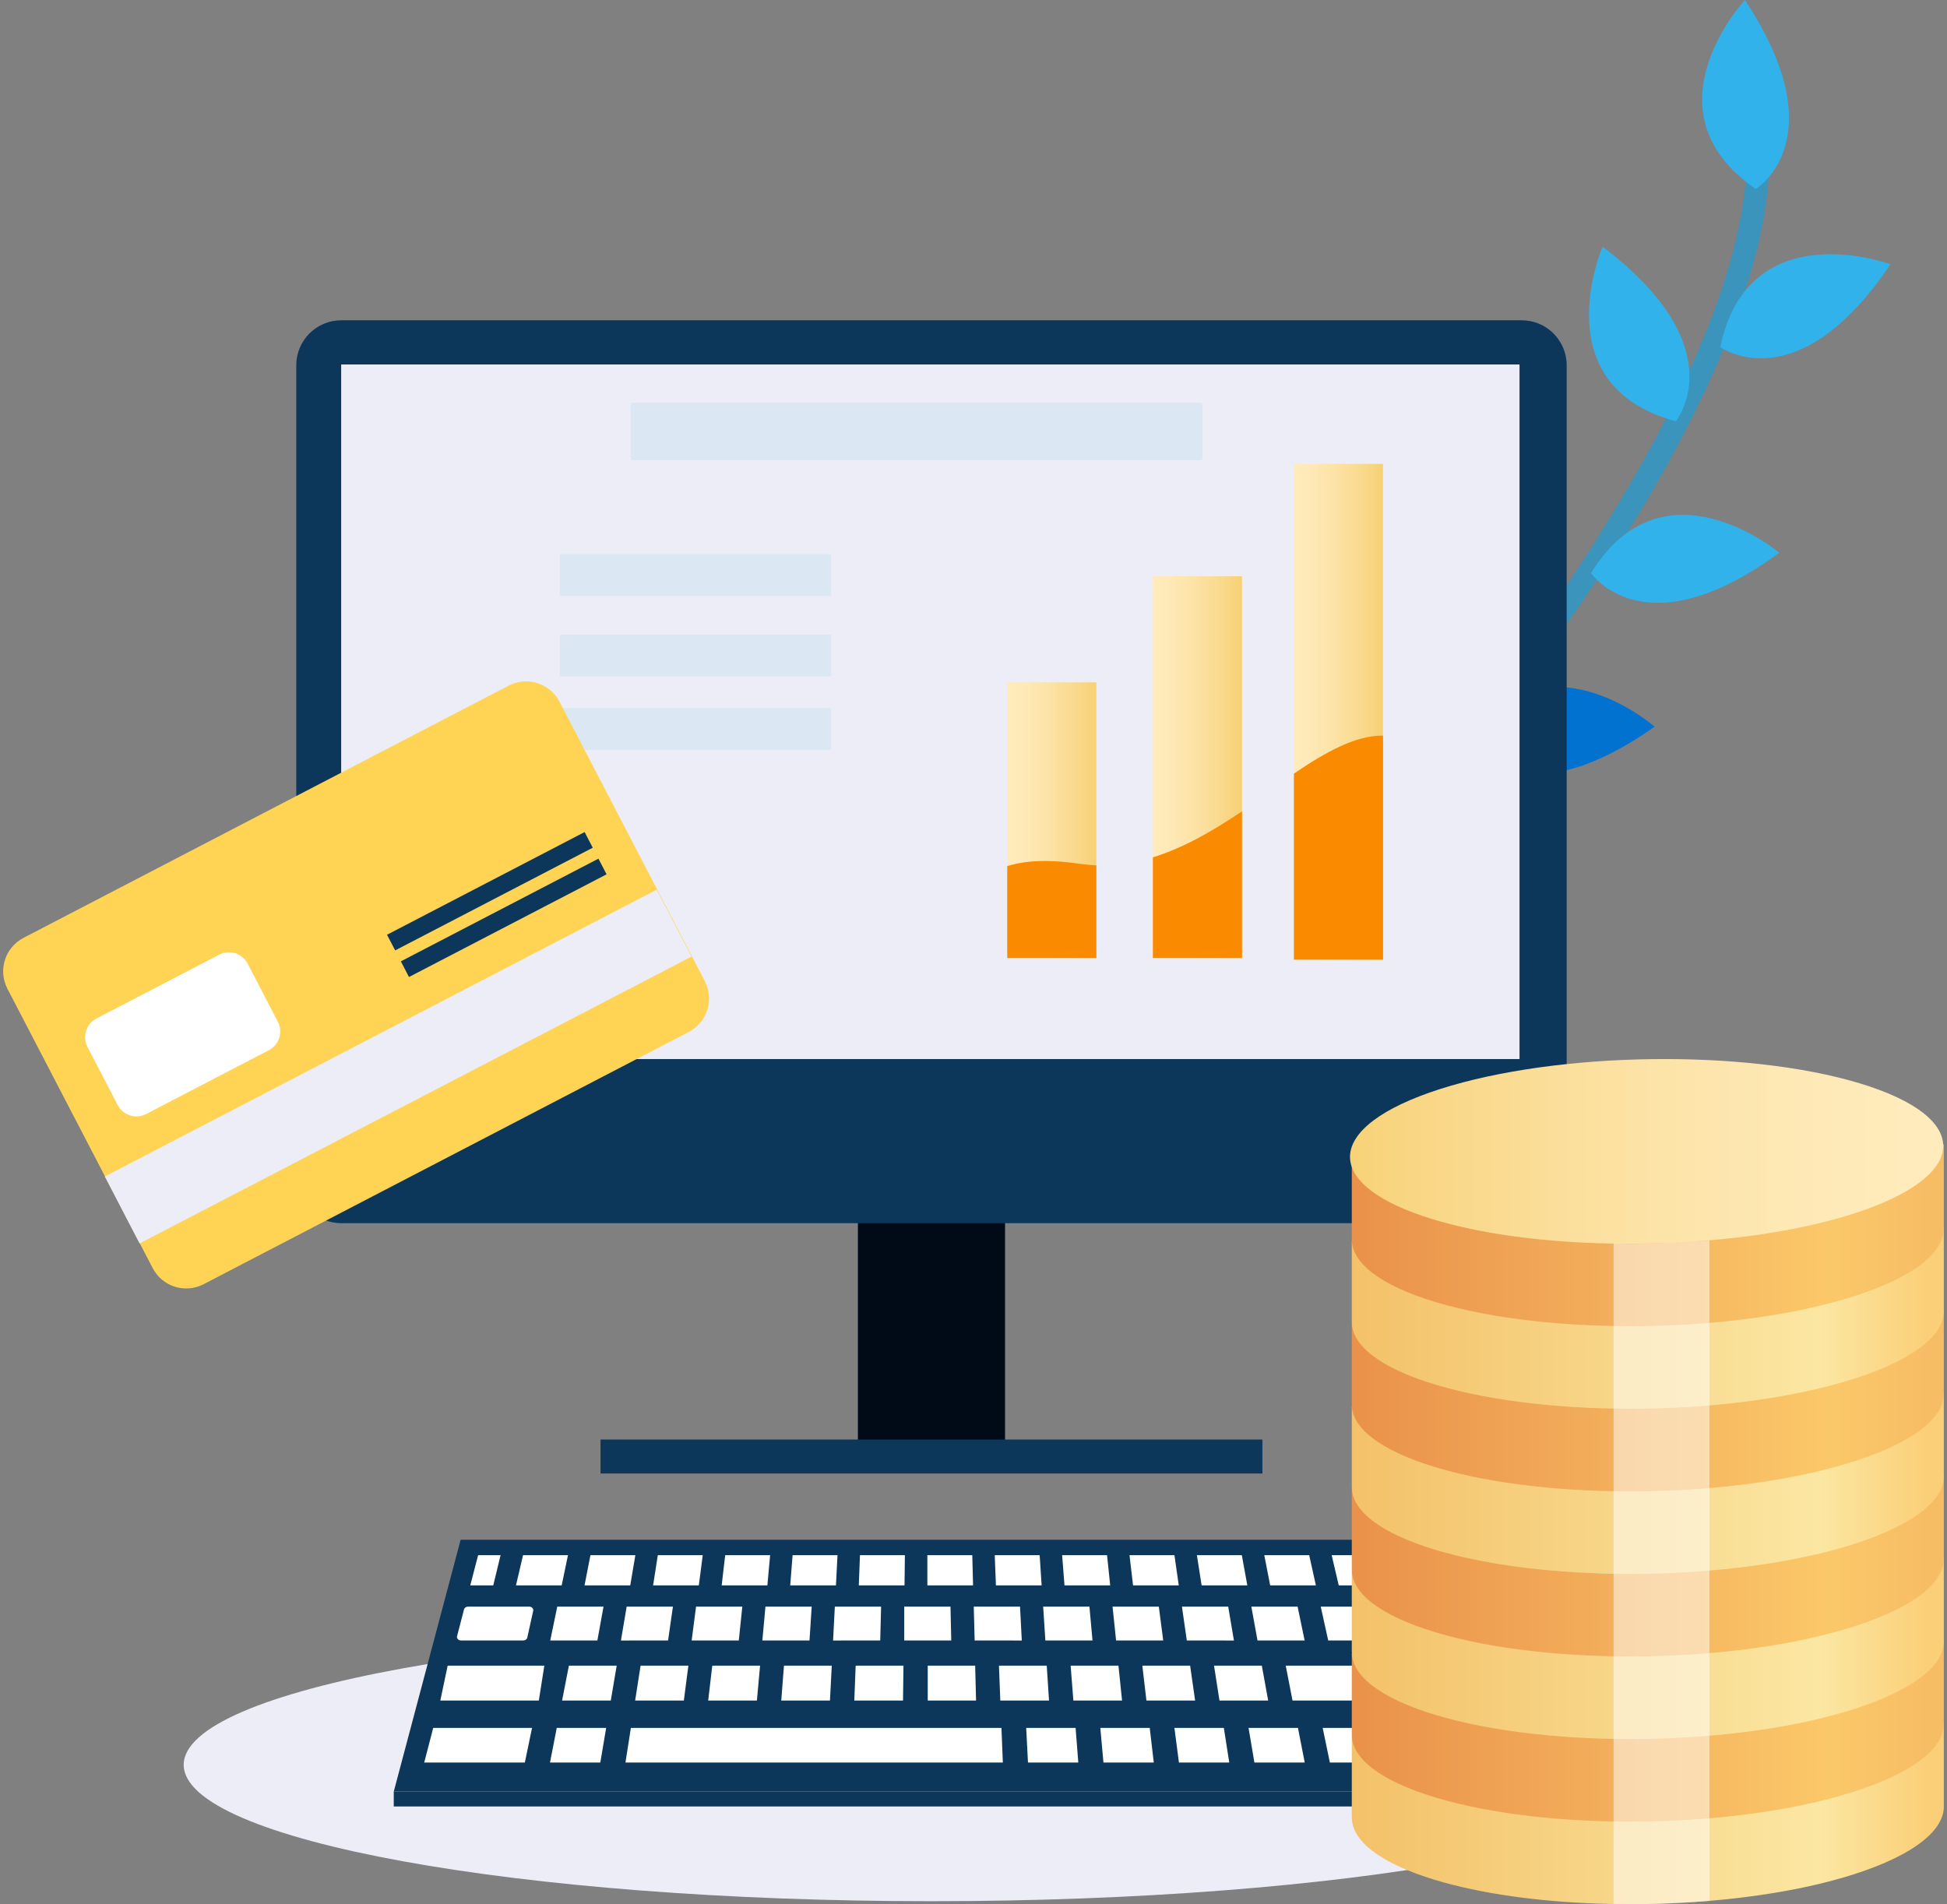 <?xml version="1.0" encoding="utf-8"?>
<!-- Generator: Adobe Illustrator 21.1.0, SVG Export Plug-In . SVG Version: 6.00 Build 0)  -->
<svg version="1.1" id="Layer_1" xmlns="http://www.w3.org/2000/svg" xmlns:xlink="http://www.w3.org/1999/xlink" x="0px" y="0px"
	 width="365px" height="357px" viewBox="0 0 365 357" style="enable-background:new 0 0 365 357;" xml:space="preserve">
<rect x="0" y="0" width="365" height="357" fill="#808080" stroke="none"/>
<path style="fill:#EDEDF7;" d="M314.804,330.873c0,14.123-62.763,25.572-140.185,25.572S34.437,344.996,34.437,330.873
	c0-14.118,62.761-25.568,140.182-25.568S314.804,316.755,314.804,330.873z"/>
<g>
	<g>
		<path style="fill:#3B94BC;" d="M248.98,174.897c24.018-28.557,47.422-59.808,60.486-82.326
			c17.066-29.42,24.373-53.249,21.717-70.827c-0.177-1.165-1.263-1.967-2.429-1.791c-1.165,0.176-1.967,1.264-1.791,2.429
			c4.643,30.727-23.983,83.129-82.818,151.663L248.98,174.897z"/>
	</g>
	<path style="fill:#32B2EA;" d="M322.493,65.077c0,0,14.405,10.519,31.909-15.531C354.402,49.546,327.785,39.698,322.493,65.077z"/>
	<path style="fill:#32B2EA;" d="M314.164,78.974c0,0,11.304-13.798-13.731-32.724C300.432,46.25,289.119,72.277,314.164,78.974z"/>
	<path style="fill:#32B2EA;" d="M329.157,35.43c0,0,15.258-9.24-2.036-35.43C327.121,0,307.778,20.766,329.157,35.43z"/>
	<path style="fill:#32B2EA;" d="M298.269,107.448c0,0,9.998,14.772,35.281-3.822C333.55,103.626,311.834,85.355,298.269,107.448z"/>
	<path style="fill:#0172D0;" d="M287.64,120.32c0,0,13.52-11.635-7.865-34.606C279.775,85.715,264.131,109.394,287.64,120.32z"/>
	<path style="fill:#0172D0;" d="M274.838,139.391c0,0,9.716,14.958,35.348-3.152C310.186,136.239,288.819,117.56,274.838,139.391z"
		/>
</g>
<g>
	<polygon style="fill:#0C375A;" points="261.685,288.677 174.021,288.677 86.356,288.677 73.817,335.898 174.021,335.898 
		274.224,335.898 	"/>
	<path style="fill:#FFFFFF;" d="M87.737,301.218h11.472c0.48,0,0.841,0.375,0.752,0.781l-1.111,5.028
		c-0.069,0.31-0.384,0.535-0.752,0.535H86.43c-0.49,0-0.853-0.39-0.746-0.801l1.307-5.027
		C87.069,301.432,87.379,301.218,87.737,301.218z"/>
	<polygon style="fill:#FFFFFF;" points="104.47,301.218 113.142,301.218 111.988,307.561 103.151,307.561 	"/>
	<polygon style="fill:#FFFFFF;" points="117.479,301.218 126.151,301.218 125.244,307.561 116.405,307.57 	"/>
	<polygon style="fill:#FFFFFF;" points="130.487,301.218 139.16,301.218 138.5,307.561 129.663,307.561 	"/>
	<polygon style="fill:#FFFFFF;" points="143.496,301.218 152.168,301.218 151.756,307.561 142.919,307.561 	"/>
	<polygon style="fill:#FFFFFF;" points="156.505,301.218 165.177,301.218 165.013,307.561 156.174,307.57 	"/>
	<polygon style="fill:#FFFFFF;" points="260.604,301.218 247.595,301.218 248.997,307.561 262.253,307.561 	"/>
	<polygon style="fill:#FFFFFF;" points="243.259,301.218 234.586,301.218 235.741,307.561 244.578,307.561 	"/>
	<polygon style="fill:#FFFFFF;" points="230.25,301.218 221.578,301.218 222.485,307.561 231.323,307.57 	"/>
	<polygon style="fill:#FFFFFF;" points="217.241,301.218 208.569,301.218 209.229,307.561 218.066,307.561 	"/>
	<polygon style="fill:#FFFFFF;" points="204.233,301.218 195.56,301.218 195.972,307.561 204.81,307.561 	"/>
	<polygon style="fill:#FFFFFF;" points="191.224,301.218 182.551,301.218 182.716,307.561 191.554,307.57 	"/>
	<polygon style="fill:#FFFFFF;" points="169.514,301.218 178.186,301.218 178.33,307.561 169.514,307.561 	"/>
	<polygon style="fill:#FFFFFF;" points="83.922,312.288 102.044,312.288 101.012,318.83 82.546,318.83 	"/>
	<polygon style="fill:#FFFFFF;" points="263.433,312.288 241.033,312.288 242.308,318.83 265.134,318.83 	"/>
	<polygon style="fill:#FFFFFF;" points="236.553,312.288 227.592,312.288 228.613,318.83 237.743,318.83 	"/>
	<polygon style="fill:#FFFFFF;" points="223.112,312.288 214.152,312.288 214.918,318.83 224.048,318.83 	"/>
	<polygon style="fill:#FFFFFF;" points="209.672,312.288 200.711,312.288 201.222,318.83 210.352,318.83 	"/>
	<polygon style="fill:#FFFFFF;" points="196.231,312.288 187.271,312.288 187.526,318.83 196.657,318.83 	"/>
	<polygon style="fill:#FFFFFF;" points="81.215,323.951 99.742,323.951 98.39,330.45 79.525,330.45 	"/>
	<polygon style="fill:#FFFFFF;" points="104.374,323.951 113.637,323.951 112.539,330.45 103.106,330.45 	"/>
	<polygon style="fill:#FFFFFF;" points="118.269,323.951 127.532,323.951 187.74,323.951 187.999,330.45 117.255,330.45 	"/>
	<polygon style="fill:#FFFFFF;" points="192.377,323.951 201.641,323.951 202.147,330.45 192.715,330.45 	"/>
	<polygon style="fill:#FFFFFF;" points="206.272,323.951 215.536,323.951 216.296,330.45 206.864,330.45 	"/>
	<polygon style="fill:#FFFFFF;" points="220.168,323.951 229.431,323.951 230.445,330.45 221.012,330.45 	"/>
	<polygon style="fill:#FFFFFF;" points="234.062,323.951 243.326,323.951 244.594,330.45 235.161,330.45 	"/>
	<polygon style="fill:#FFFFFF;" points="247.958,323.951 266.485,323.951 268.174,330.45 249.31,330.45 	"/>
	<polygon style="fill:#FFFFFF;" points="182.81,312.288 173.922,312.288 173.922,318.83 182.98,318.83 	"/>
	<polygon style="fill:#FFFFFF;" points="169.37,312.288 160.41,312.288 160.154,318.83 169.285,318.83 	"/>
	<polygon style="fill:#FFFFFF;" points="155.929,312.288 146.969,312.288 146.459,318.83 155.589,318.83 	"/>
	<polygon style="fill:#FFFFFF;" points="142.489,312.288 133.529,312.288 132.763,318.83 141.894,318.83 	"/>
	<polygon style="fill:#FFFFFF;" points="129.049,312.288 120.088,312.288 119.068,318.83 128.198,318.83 	"/>
	<polygon style="fill:#FFFFFF;" points="115.608,312.288 106.648,312.288 105.372,318.83 114.503,318.83 	"/>
	<polygon style="fill:#FFFFFF;" points="88.161,297.232 89.634,291.569 93.844,291.569 92.47,297.232 	"/>
	<polygon style="fill:#FFFFFF;" points="98.055,291.569 106.477,291.569 105.299,297.232 96.73,297.232 	"/>
	<polygon style="fill:#FFFFFF;" points="110.688,291.569 119.109,291.569 118.152,297.232 109.584,297.232 	"/>
	<polygon style="fill:#FFFFFF;" points="123.32,291.569 131.742,291.569 131.006,297.232 122.437,297.232 	"/>
	<polygon style="fill:#FFFFFF;" points="135.952,291.569 144.374,291.569 143.859,297.232 135.29,297.232 	"/>
	<polygon style="fill:#FFFFFF;" points="148.585,291.569 157.007,291.569 156.712,297.232 148.143,297.232 	"/>
	<polygon style="fill:#FFFFFF;" points="161.217,291.569 169.639,291.569 169.566,297.232 160.997,297.232 	"/>
	<polygon style="fill:#FFFFFF;" points="173.85,291.569 182.272,291.569 182.419,297.232 173.85,297.232 	"/>
	<polygon style="fill:#FFFFFF;" points="186.482,291.569 194.904,291.569 195.272,297.232 186.703,297.232 	"/>
	<polygon style="fill:#FFFFFF;" points="199.115,291.569 207.536,291.569 208.126,297.232 199.557,297.232 	"/>
	<polygon style="fill:#FFFFFF;" points="211.747,291.569 220.169,291.569 220.979,297.232 212.41,297.232 	"/>
	<polygon style="fill:#FFFFFF;" points="224.38,291.569 232.801,291.569 233.832,297.232 225.263,297.232 	"/>
	<polygon style="fill:#FFFFFF;" points="237.012,291.569 245.434,291.569 246.686,297.232 238.116,297.232 	"/>
	<polygon style="fill:#FFFFFF;" points="249.645,291.569 258.066,291.569 259.539,297.232 250.97,297.232 	"/>
	<rect x="73.817" y="335.898" style="fill:#0C375A;" width="200.407" height="2.786"/>
</g>
<g>
	<g>
		<rect x="160.83" y="188.666" style="fill:#000B17;" width="27.581" height="84.407"/>
	</g>
</g>
<g>
	<path style="fill:#0C375A;" d="M63.986,229.326h221.27c4.665,0,8.446-3.781,8.446-8.446V68.491c0-4.665-3.781-8.446-8.446-8.446
		H63.986c-4.665,0-8.446,3.781-8.446,8.446V220.88C55.54,225.544,59.321,229.326,63.986,229.326z"/>
</g>
<g>
	<rect x="63.958" y="68.336" style="fill:#EDEDF7;" width="220.903" height="130.22"/>
</g>
<g>
	<ellipse style="fill:#696969;" cx="267.453" cy="214.937" rx="8.304" ry="7.74"/>
</g>
<rect x="112.579" y="269.887" style="fill:#0C375A;" width="124.083" height="6.371"/>
<g>
	<g>
		<g>
			<path style="fill:#323657;" d="M73.519,184.643c-0.003-0.001-0.007-0.002-0.011-0.001
				C73.554,184.662,73.561,184.664,73.519,184.643z"/>
		</g>
	</g>
</g>
<g>
	
		<linearGradient id="SVGID_1_" gradientUnits="userSpaceOnUse" x1="-8902.636" y1="-762.381" x2="-8459.31" y2="-762.381" gradientTransform="matrix(-0.25 0 0 -0.25 -1864.443 148.85)">
		<stop  offset="0" style="stop-color:#FBCF78"/>
		<stop  offset="0.181" style="stop-color:#FBE7A2"/>
		<stop  offset="1" style="stop-color:#F3C067"/>
	</linearGradient>
	<path style="fill:url(#SVGID_1_);" d="M261.358,331.704c2.422-1.3,5.388-2.528,8.923-3.659c8.388-2.675,18.667-4.402,29.367-5.158
		c5.899-0.419,11.933-0.554,17.837-0.367c11.505,0.348,22.545,1.824,31.278,4.455c2.082,0.638,3.959,1.307,5.625,2.019l10.014-6.126
		v15.454l-0.008-0.008c0.321,4.626-5.298,9.384-16.844,13.082c-8.561,2.741-19.118,4.476-30.065,5.211
		c-5.91,0.385-11.944,0.495-17.837,0.293c-11.25-0.377-22.026-1.848-30.582-4.433c-10.546-3.184-15.734-7.455-15.639-11.833
		l-0.011,0.018v-15.143L261.358,331.704z"/>
	
		<linearGradient id="SVGID_2_" gradientUnits="userSpaceOnUse" x1="-8902.635" y1="-700.55" x2="-8459.309" y2="-700.55" gradientTransform="matrix(-0.25 0 0 -0.25 -1864.443 148.85)">
		<stop  offset="0" style="stop-color:#F7BD65"/>
		<stop  offset="0.165" style="stop-color:#FBC869"/>
		<stop  offset="1" style="stop-color:#E98F49"/>
	</linearGradient>
	<path style="fill:url(#SVGID_2_);" d="M253.416,310.029l7.942,6.189c2.422-1.292,5.388-2.523,8.923-3.651
		c22.004-7.046,57.146-7.52,78.481-1.073c2.082,0.627,3.959,1.299,5.625,2.008l10.014-6.118v15.46l-0.008-0.011
		c0.321,4.616-5.298,9.384-16.844,13.071c-22.002,7.046-57.144,7.531-78.484,1.081c-10.546-3.182-15.734-7.465-15.639-11.835
		l-0.01,0.013L253.416,310.029L253.416,310.029z"/>
	
		<linearGradient id="SVGID_3_" gradientUnits="userSpaceOnUse" x1="-8902.635" y1="-638.71" x2="-8459.309" y2="-638.71" gradientTransform="matrix(-0.25 0 0 -0.25 -1864.443 148.85)">
		<stop  offset="0" style="stop-color:#FBCF78"/>
		<stop  offset="0.181" style="stop-color:#FBE7A2"/>
		<stop  offset="1" style="stop-color:#F3C067"/>
	</linearGradient>
	<path style="fill:url(#SVGID_3_);" d="M253.416,294.54l7.942,6.189c2.422-1.284,5.388-2.512,8.923-3.645
		c22.004-7.043,57.146-7.52,78.481-1.068c2.082,0.625,3.959,1.307,5.625,2.006l10.014-6.126v15.457h-0.008
		c0.321,4.621-5.298,9.373-16.844,13.077c-22.002,7.043-57.144,7.515-78.484,1.078c-10.546-3.195-15.734-7.475-15.639-11.835
		l-0.01,0.008L253.416,294.54L253.416,294.54z"/>
	
		<linearGradient id="SVGID_4_" gradientUnits="userSpaceOnUse" x1="-8902.635" y1="-576.867" x2="-8459.309" y2="-576.867" gradientTransform="matrix(-0.25 0 0 -0.25 -1864.443 148.85)">
		<stop  offset="0" style="stop-color:#F7BD65"/>
		<stop  offset="0.165" style="stop-color:#FBC869"/>
		<stop  offset="1" style="stop-color:#E98F49"/>
	</linearGradient>
	<path style="fill:url(#SVGID_4_);" d="M253.416,279.059l7.942,6.2c2.422-1.302,5.388-2.53,8.923-3.656
		c22.004-7.041,57.146-7.515,78.481-1.078c2.082,0.638,3.959,1.307,5.625,2.017l10.014-6.123v15.454l-0.008-0.01
		c0.321,4.626-5.298,9.387-16.844,13.074c-22.002,7.046-57.144,7.531-78.484,1.078c-10.546-3.182-15.734-7.46-15.639-11.822h-0.01
		L253.416,279.059L253.416,279.059z"/>
	
		<linearGradient id="SVGID_5_" gradientUnits="userSpaceOnUse" x1="-8816.352" y1="-515.516" x2="-8540.651" y2="-515.516" gradientTransform="matrix(-0.25 0 0 -0.25 -1864.443 148.85)">
		<stop  offset="0" style="stop-color:#4A449B"/>
		<stop  offset="1" style="stop-color:#6CAEDC"/>
	</linearGradient>
	<path style="fill:url(#SVGID_5_);" d="M337.196,265.909l-5.34,1.824c-0.074-0.024-1.394-0.3-5.87-0.788
		c-6.371-0.691-12.468-0.185-18.799,1.133c1.531,1.141,3.055,2.296,4.597,3.442c2.575-0.295,4.982-0.638,7.449-0.812
		c2.823-0.205,5.172,0.01,6.943,0.516c0.656,0.185,1.234,0.414,1.729,0.67c1.439,0.77,1.297,1.653-0.522,2.515
		c-1.9,0.894-4.36,1.344-7.473,1.126c-3.073-0.253-6.055-0.564-9.078-0.857c-2.544-0.227-5.024-0.511-7.61-0.709
		c-9.877-0.756-17.505,0.287-24.082,3.224c-5.488,2.457-5.588,5.414-0.258,7.799c0.58,0.266,1.099,0.53,1.771,0.851
		c-2.288,0.82-4.526,1.608-6.872,2.449c1.94,0.561,3.693,1.054,5.683,1.626c2.19-0.78,4.394-1.561,6.901-2.446
		c9.194,1.985,18.546,1.639,28.367-0.733c-2.217-1.155-4.304-2.243-6.548-3.408c-0.891,0.182-1.732,0.319-2.554,0.482
		c-4.903,0.994-10.383,0.899-13.907-0.121c-1.099-0.308-2.011-0.709-2.66-1.194c-1.26-0.949-0.49-1.863,1.613-2.707
		c1.893-0.767,4.436-1.131,7.177-0.907c3.553,0.303,7.001,0.691,10.499,1.036c1.84,0.185,3.64,0.401,5.533,0.551
		c9.432,0.77,17.323-0.229,23.483-2.936c5.989-2.625,6.287-5.23,0.87-7.744c-0.221-0.111-0.385-0.216-0.712-0.385
		c1.732-0.617,3.424-1.22,5.277-1.879C340.812,266.945,337.383,265.972,337.196,265.909z"/>
	<path style="fill:#9FF2F7;" d="M316.701,288.844v5.809c-5.773,0.393-11.667,0.488-17.428,0.295v-6.105L316.701,288.844
		L316.701,288.844z"/>
	
		<linearGradient id="SVGID_6_" gradientUnits="userSpaceOnUse" x1="-8902.636" y1="-515.078" x2="-8459.31" y2="-515.078" gradientTransform="matrix(-0.25 0 0 -0.25 -1864.443 148.85)">
		<stop  offset="0" style="stop-color:#FBCF78"/>
		<stop  offset="0.181" style="stop-color:#FBE7A2"/>
		<stop  offset="1" style="stop-color:#F3C067"/>
	</linearGradient>
	<path style="fill:url(#SVGID_6_);" d="M261.358,269.781c2.422-1.292,5.388-2.525,8.923-3.643
		c8.388-2.689,18.667-4.418,29.367-5.169c5.899-0.419,11.933-0.538,17.837-0.377c11.505,0.342,22.545,1.821,31.278,4.463
		c2.082,0.627,3.959,1.305,5.625,2.011l10.014-6.118v15.46l-0.008-0.011c0.321,4.626-5.298,9.384-16.844,13.082
		c-8.561,2.739-19.118,4.476-30.065,5.198c-5.91,0.414-11.944,0.509-17.837,0.303c-11.25-0.377-22.026-1.845-30.582-4.42
		c-10.546-3.192-15.734-7.475-15.639-11.833l-0.011,0.008v-15.143L261.358,269.781z"/>
	
		<linearGradient id="SVGID_7_" gradientUnits="userSpaceOnUse" x1="-8902.635" y1="-453.239" x2="-8459.309" y2="-453.239" gradientTransform="matrix(-0.25 0 0 -0.25 -1864.443 148.85)">
		<stop  offset="0" style="stop-color:#F7BD65"/>
		<stop  offset="0.165" style="stop-color:#FBC869"/>
		<stop  offset="1" style="stop-color:#E98F49"/>
	</linearGradient>
	<path style="fill:url(#SVGID_7_);" d="M253.416,248.103l7.942,6.2c2.422-1.294,5.388-2.523,8.923-3.659
		c22.004-7.032,57.146-7.518,78.481-1.065c2.082,0.625,3.959,1.302,5.625,2.011l10.014-6.131v15.452h-0.008
		c0.321,4.629-5.298,9.379-16.844,13.079c-22.002,7.046-57.144,7.528-78.484,1.076c-10.546-3.195-15.734-7.475-15.639-11.833
		l-0.01,0.011L253.416,248.103L253.416,248.103z"/>
	
		<linearGradient id="SVGID_8_" gradientUnits="userSpaceOnUse" x1="-8902.635" y1="-391.373" x2="-8459.309" y2="-391.373" gradientTransform="matrix(-0.25 0 0 -0.25 -1864.443 148.85)">
		<stop  offset="0" style="stop-color:#FBCF78"/>
		<stop  offset="0.181" style="stop-color:#FBE7A2"/>
		<stop  offset="1" style="stop-color:#F3C067"/>
	</linearGradient>
	<path style="fill:url(#SVGID_8_);" d="M253.416,232.617l7.942,6.205c2.422-1.307,5.388-2.528,8.923-3.656
		c22.004-7.046,57.146-7.523,78.481-1.078c2.082,0.635,3.959,1.305,5.625,2.014l10.014-6.129v15.462h-0.008
		c0.321,4.616-5.298,9.384-16.844,13.064c-22.002,7.041-57.144,7.528-78.484,1.089c-10.546-3.179-15.734-7.465-15.639-11.833h-0.01
		L253.416,232.617L253.416,232.617z"/>
	
		<linearGradient id="SVGID_9_" gradientUnits="userSpaceOnUse" x1="-8902.635" y1="-329.524" x2="-8459.309" y2="-329.524" gradientTransform="matrix(-0.25 0 0 -0.25 -1864.443 148.85)">
		<stop  offset="0" style="stop-color:#F7BD65"/>
		<stop  offset="0.165" style="stop-color:#FBC869"/>
		<stop  offset="1" style="stop-color:#E98F49"/>
	</linearGradient>
	<path style="fill:url(#SVGID_9_);" d="M253.416,217.142l7.942,6.192c2.422-1.294,5.388-2.528,8.923-3.656
		c22.004-7.038,57.146-7.521,78.481-1.073c2.082,0.627,3.959,1.307,5.625,2.019l10.014-6.126v15.449h-0.008
		c0.321,4.626-5.298,9.384-16.844,13.082c-22.002,7.033-57.144,7.507-78.484,1.07c-10.546-3.184-15.734-7.467-15.639-11.833
		l-0.01,0.019L253.416,217.142L253.416,217.142z"/>
	
		<linearGradient id="SVGID_10_" gradientUnits="userSpaceOnUse" x1="-8902.165" y1="-267.683" x2="-8457.981" y2="-267.683" gradientTransform="matrix(-0.25 0 0 -0.25 -1864.443 148.85)">
		<stop  offset="0" style="stop-color:#FFEBBC"/>
		<stop  offset="0.209" style="stop-color:#FEE9B6"/>
		<stop  offset="0.491" style="stop-color:#FCE2A5"/>
		<stop  offset="0.814" style="stop-color:#F9D889"/>
		<stop  offset="1" style="stop-color:#F7D175"/>
	</linearGradient>
	<path style="fill:url(#SVGID_10_);" d="M269.983,204.17c22.05-7.041,57.247-7.528,78.619-1.076
		c21.38,6.461,20.837,17.41-1.205,24.469c-8.58,2.746-19.152,4.486-30.121,5.216c-5.931,0.398-11.964,0.498-17.872,0.295
		c-11.269-0.369-22.073-1.845-30.637-4.436C247.391,222.187,247.934,211.227,269.983,204.17z"/>
	<path style="opacity:0.5;fill:#FFFFFF;" d="M302.494,356.94V233.11c0,0,3.282,0.211,8.886-0.039
		c5.607-0.25,9.096-0.501,9.096-0.501v123.822c0,0-5.628,0.403-9.176,0.525C307.755,357.035,302.494,356.94,302.494,356.94z"/>
</g>
<g>
	
		<linearGradient id="SVGID_11_" gradientUnits="userSpaceOnUse" x1="612.37" y1="20.049" x2="679.09" y2="20.049" gradientTransform="matrix(0.25 0 0 -0.25 62.814 148.85)">
		<stop  offset="0" style="stop-color:#FFEBBC"/>
		<stop  offset="0.209" style="stop-color:#FEE9B6"/>
		<stop  offset="0.491" style="stop-color:#FCE2A5"/>
		<stop  offset="0.814" style="stop-color:#F9D889"/>
		<stop  offset="1" style="stop-color:#F7D175"/>
	</linearGradient>
	<rect x="216.126" y="108.045" style="fill:url(#SVGID_11_);" width="16.704" height="71.572"/>
	<path style="fill:#FA8A00;" d="M216.126,160.74c5.918-1.828,11.467-5.105,16.704-8.628v27.505h-16.704V160.74z"/>
</g>
<g>
	
		<linearGradient id="SVGID_12_" gradientUnits="userSpaceOnUse" x1="503.32" y1="-19.671" x2="570.04" y2="-19.671" gradientTransform="matrix(0.25 0 0 -0.25 62.814 148.85)">
		<stop  offset="0" style="stop-color:#FFEBBC"/>
		<stop  offset="0.209" style="stop-color:#FEE9B6"/>
		<stop  offset="0.491" style="stop-color:#FCE2A5"/>
		<stop  offset="0.814" style="stop-color:#F9D889"/>
		<stop  offset="1" style="stop-color:#F7D175"/>
	</linearGradient>
	<rect x="188.824" y="127.933" style="fill:url(#SVGID_12_);" width="16.704" height="51.684"/>
	<path style="fill:#FA8A00;" d="M202.437,161.951c1.042,0.151,2.071,0.244,3.092,0.284v17.382h-16.704v-17.219
		C191.781,161.424,196.105,161.026,202.437,161.951z"/>
</g>
<g>
	
		<linearGradient id="SVGID_13_" gradientUnits="userSpaceOnUse" x1="717.982" y1="61.528" x2="784.702" y2="61.528" gradientTransform="matrix(0.25 0 0 -0.25 62.814 148.85)">
		<stop  offset="0" style="stop-color:#FFEBBC"/>
		<stop  offset="0.209" style="stop-color:#FEE9B6"/>
		<stop  offset="0.491" style="stop-color:#FCE2A5"/>
		<stop  offset="0.814" style="stop-color:#F9D889"/>
		<stop  offset="1" style="stop-color:#F7D175"/>
	</linearGradient>
	<rect x="242.567" y="86.968" style="fill:url(#SVGID_13_);" width="16.704" height="92.955"/>
	<path style="fill:#FA8A00;" d="M259.271,137.912v42.011h-16.704v-34.878C248.504,141.013,254.037,137.891,259.271,137.912z"/>
</g>
<g>
	<path style="opacity:0.6;fill:#D1E3F1;enable-background:new    ;" d="M225.008,86.287H118.605c-0.221,0-0.401-0.18-0.401-0.401
		V75.874c0-0.221,0.18-0.401,0.401-0.401h106.403c0.221,0,0.401,0.18,0.401,0.401v10.012
		C225.409,86.107,225.23,86.287,225.008,86.287z"/>
	<path style="opacity:0.6;fill:#D1E3F1;enable-background:new    ;" d="M155.539,111.761h-50.302c-0.161,0-0.291-0.13-0.291-0.291
		v-7.268c0-0.161,0.13-0.291,0.291-0.291h50.302c0.161,0,0.291,0.13,0.291,0.291v7.268
		C155.83,111.631,155.7,111.761,155.539,111.761z"/>
	<path style="opacity:0.6;fill:#D1E3F1;enable-background:new    ;" d="M155.539,126.825h-50.302c-0.161,0-0.291-0.13-0.291-0.291
		v-7.268c0-0.161,0.13-0.291,0.291-0.291h50.302c0.161,0,0.291,0.13,0.291,0.291v7.268
		C155.83,126.694,155.7,126.825,155.539,126.825z"/>
	<path style="opacity:0.6;fill:#D1E3F1;enable-background:new    ;" d="M155.539,140.617h-50.302c-0.161,0-0.291-0.13-0.291-0.291
		v-7.268c0-0.161,0.13-0.291,0.291-0.291h50.302c0.161,0,0.291,0.13,0.291,0.291v7.268
		C155.83,140.487,155.7,140.617,155.539,140.617z"/>
</g>
<g>
	<path style="fill:#FFD455;" d="M129.114,193.48l-90.945,47.289c-3.466,1.802-7.737,0.453-9.539-3.013L1.393,185.375
		c-1.802-3.466-0.453-7.737,3.013-9.539l90.946-47.289c3.466-1.802,7.737-0.453,9.539,3.013l27.237,52.381
		C133.93,187.407,132.581,191.678,129.114,193.48z"/>
	
		<rect x="16.398" y="192.91" transform="matrix(0.887 -0.461 0.461 0.887 -83.83 57.022)" style="fill:#EDEDF7;" width="116.648" height="14.147"/>
	<path style="fill:#FFFFFF;" d="M50.411,196.89l-23.024,11.972c-1.934,1.005-4.317,0.253-5.322-1.681l-5.669-10.903
		c-1.005-1.934-0.253-4.316,1.681-5.322l23.024-11.972c1.934-1.005,4.316-0.253,5.322,1.681l5.669,10.903
		C53.097,193.502,52.345,195.885,50.411,196.89z"/>
	
		<rect x="73.626" y="170.434" transform="matrix(0.887 -0.461 0.461 0.887 -68.731 63.004)" style="fill:#0C375A;" width="41.763" height="3.31"/>
	
		<rect x="71.033" y="165.446" transform="matrix(0.887 -0.461 0.461 0.887 -66.722 61.245)" style="fill:#0C375A;" width="41.763" height="3.31"/>
</g>
</svg>
